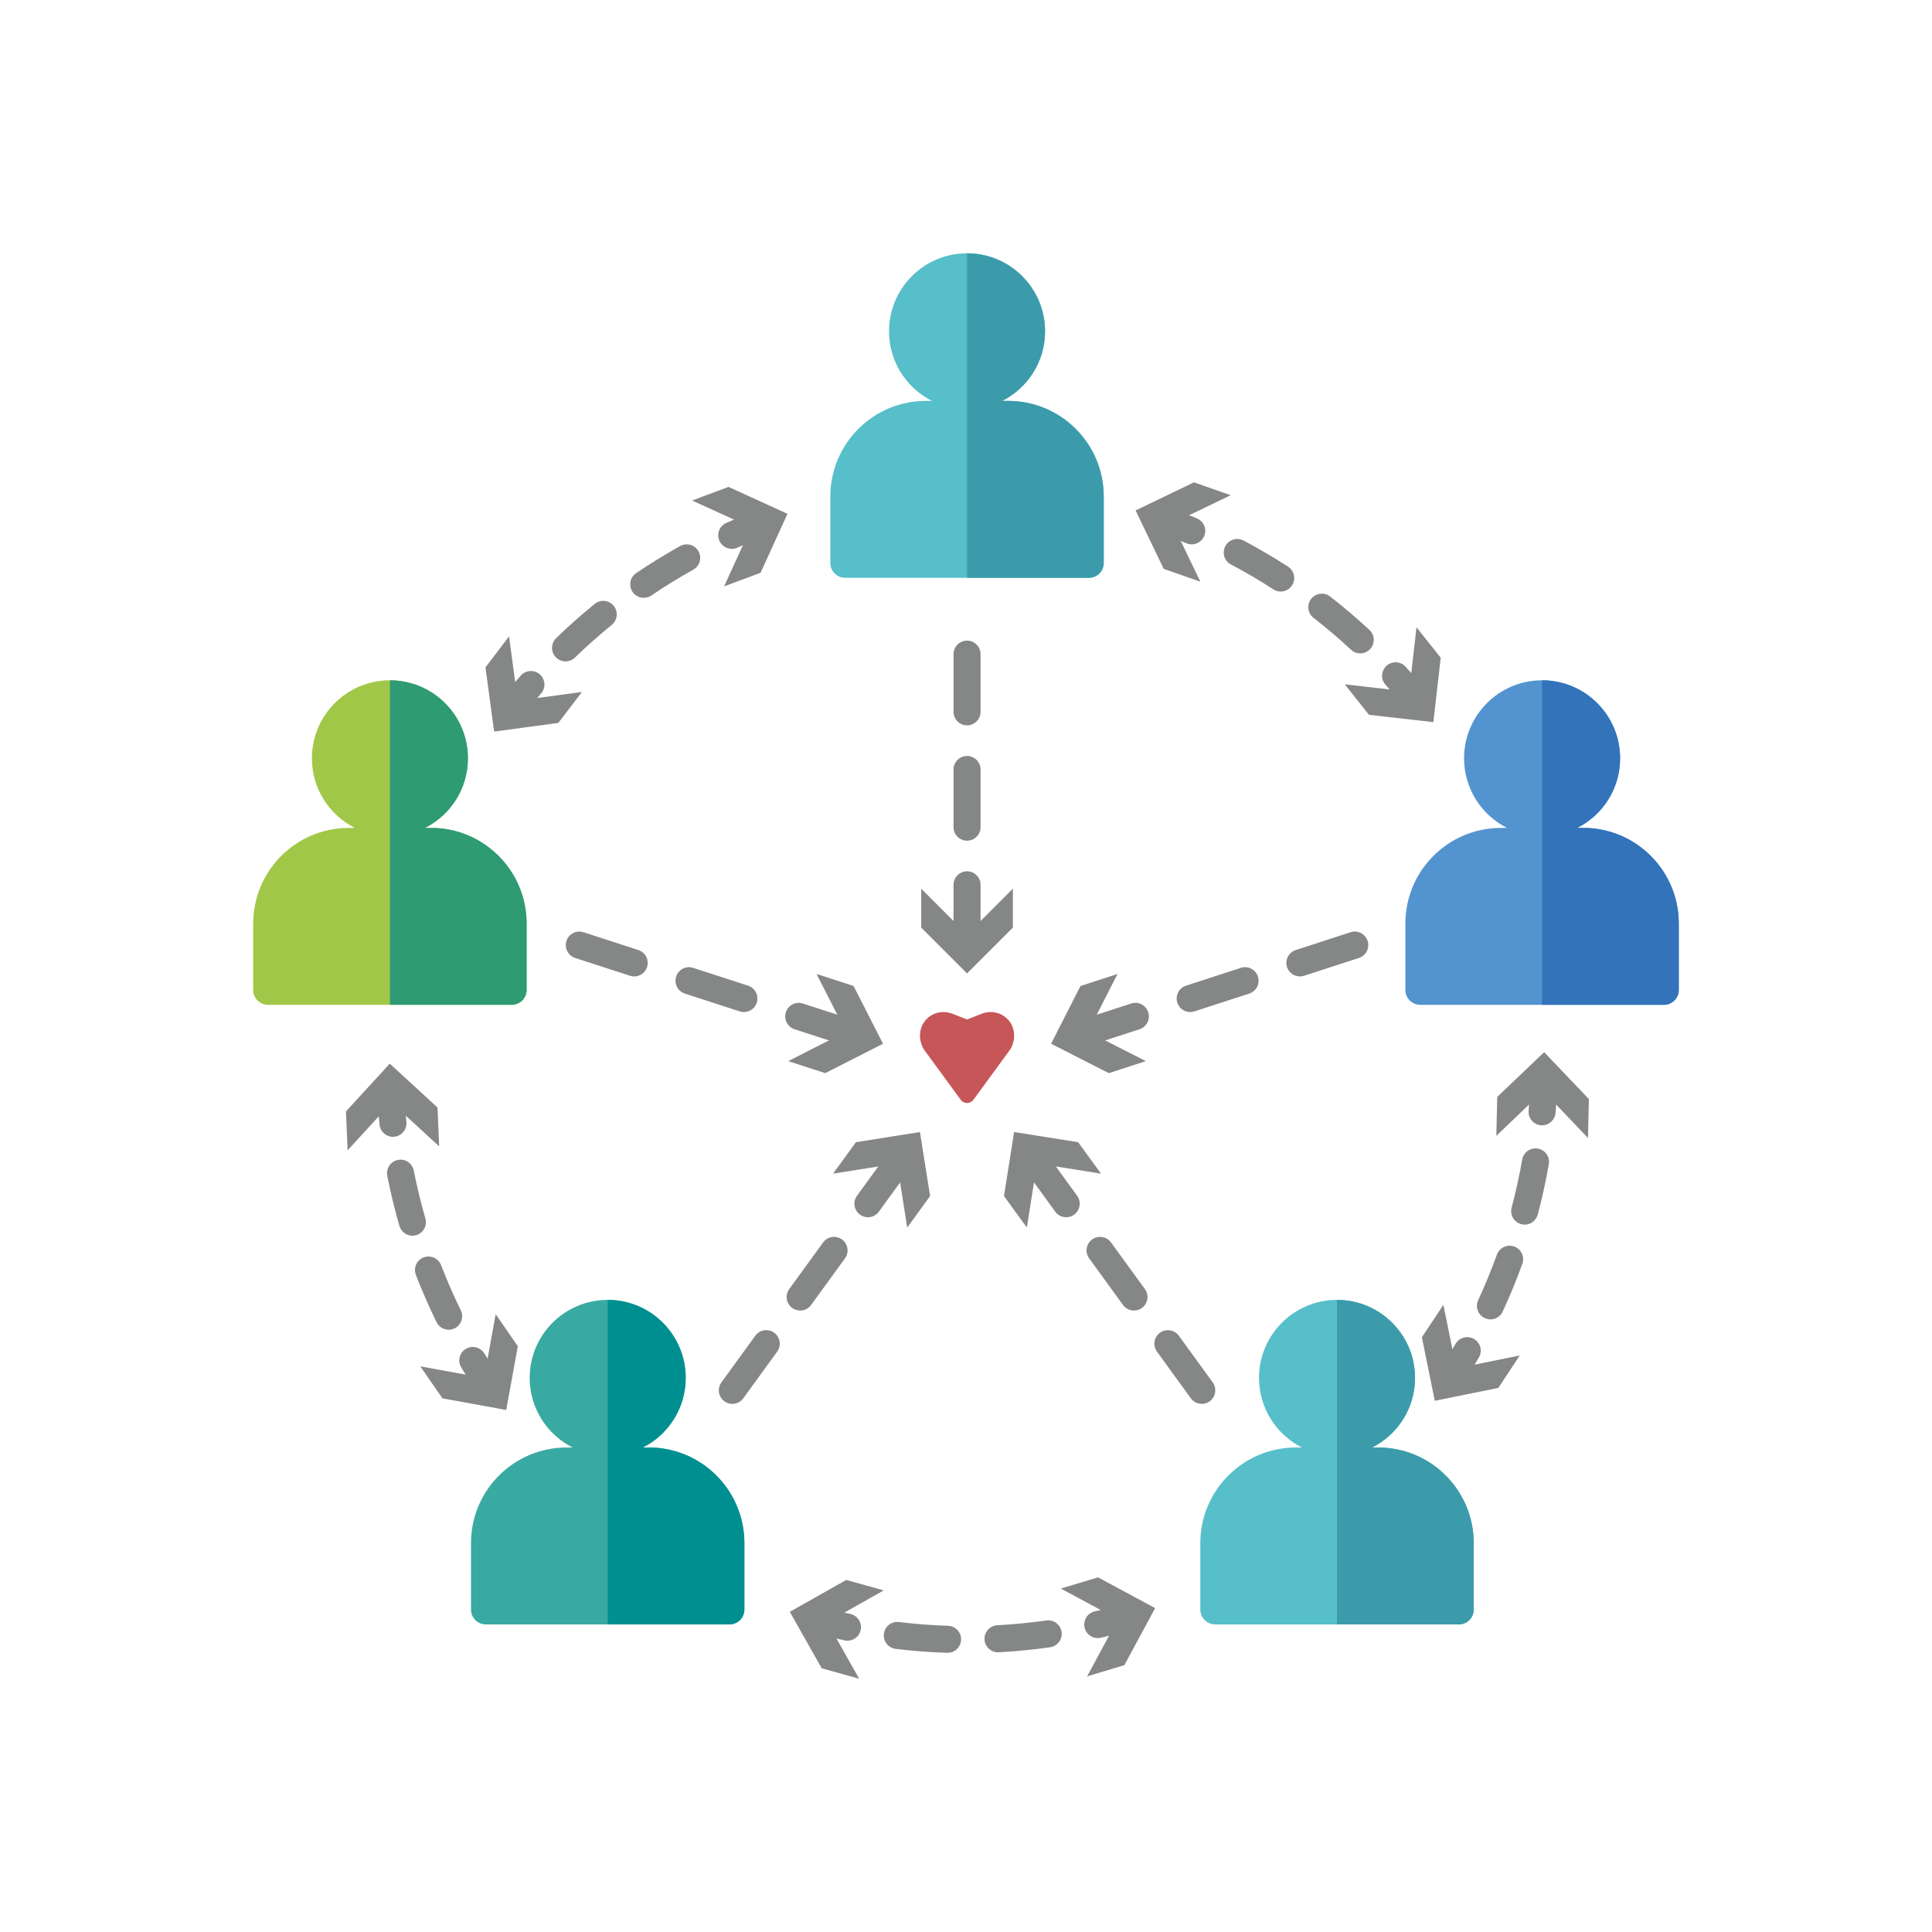 <?xml version="1.0" encoding="UTF-8"?>
<svg id="Ebene_1" data-name="Ebene 1" xmlns="http://www.w3.org/2000/svg" xmlns:xlink="http://www.w3.org/1999/xlink" viewBox="0 0 500 500">
  <defs>
    <style>
      .cls-1 {
        clip-path: url(#clippath);
      }

      .cls-2 {
        fill: none;
      }

      .cls-2, .cls-3, .cls-4, .cls-5, .cls-6, .cls-7, .cls-8, .cls-9, .cls-10, .cls-11, .cls-12 {
        stroke-width: 0px;
      }

      .cls-3 {
        fill: #5394d0;
      }

      .cls-4 {
        fill: #a1c749;
      }

      .cls-5 {
        fill: #39aaa2;
      }

      .cls-6 {
        fill: #57bfc9;
      }

      .cls-7 {
        fill: #3c9baa;
      }

      .cls-8 {
        fill: #c65658;
      }

      .cls-9 {
        fill: #858787;
      }

      .cls-10 {
        fill: #3273ba;
      }

      .cls-11 {
        fill: #2e9b75;
      }

      .cls-12 {
        fill: #008f90;
      }
    </style>
    <clipPath id="clippath">
      <polygon class="cls-2" points="238.09 285.46 262.45 285.46 262.45 261.92 238.09 261.92 238.09 285.46 238.09 285.46"/>
    </clipPath>
  </defs>
  <path class="cls-9" d="m132.64,186.41c-.76,0-1.51-.24-2.15-.75-1.52-1.19-1.79-3.39-.6-4.91,1.57-2.01,3.19-3.97,4.86-5.89,1.27-1.46,3.48-1.61,4.94-.35,1.46,1.27,1.62,3.48.35,4.94-1.59,1.84-3.14,3.71-4.64,5.62-.69.88-1.72,1.34-2.76,1.34h0Z"/>
  <path class="cls-9" d="m166.6,154.72c-1.12,0-2.22-.54-2.9-1.54-1.08-1.6-.67-3.77.94-4.86,3.66-2.48,7.49-4.84,11.37-7,1.69-.94,3.82-.33,4.76,1.35.94,1.69.33,3.82-1.35,4.76-3.71,2.07-7.36,4.32-10.85,6.68-.6.41-1.28.6-1.96.6h0Zm-20.24,16.45c-.91,0-1.83-.36-2.51-1.07-1.34-1.39-1.31-3.6.08-4.95,3.18-3.08,6.54-6.06,9.98-8.86,1.5-1.23,3.7-.99,4.92.5,1.22,1.5.99,3.7-.5,4.92-3.29,2.68-6.5,5.52-9.53,8.46-.68.66-1.56.99-2.43.99h0Z"/>
  <path class="cls-9" d="m189.38,142.04c-1.34,0-2.62-.77-3.2-2.07-.79-1.76,0-3.83,1.76-4.62,2.32-1.04,4.67-2.02,7.05-2.94,1.81-.7,3.82.19,4.53,2,.7,1.8-.2,3.83-2,4.53-2.27.88-4.51,1.82-6.73,2.81-.47.21-.95.31-1.43.31h0Z"/>
  <polygon class="cls-9" points="150.61 179.08 133.98 181.33 131.74 164.7 125.64 172.71 127.88 189.33 144.5 187.09 150.61 179.08 150.61 179.08"/>
  <polygon class="cls-9" points="187.4 151.75 194.37 136.49 179.11 129.53 188.54 126.01 203.8 132.97 196.84 148.23 187.4 151.75 187.4 151.75"/>
  <polygon class="cls-9" points="128.28 340.11 125.28 356.62 108.77 353.61 114.51 361.9 131.01 364.9 134.01 348.4 128.28 340.11 128.28 340.11"/>
  <path class="cls-9" d="m126.37,361.88c-1.12,0-2.23-.54-2.91-1.55-1.42-2.11-2.79-4.26-4.1-6.44-1-1.66-.46-3.81,1.2-4.8,1.65-.99,3.8-.46,4.8,1.2,1.25,2.08,2.56,4.13,3.91,6.14,1.08,1.6.65,3.78-.95,4.86-.6.4-1.28.6-1.95.6h0Z"/>
  <path class="cls-9" d="m106.73,319.8c-1.52,0-2.91-1-3.36-2.53-1.23-4.26-2.29-8.63-3.14-12.98-.37-1.89.86-3.73,2.76-4.1,1.89-.39,3.73.86,4.1,2.76.81,4.14,1.82,8.31,3,12.38.54,1.85-.53,3.8-2.39,4.33-.32.09-.65.14-.97.14h0Zm9.39,24.33c-1.29,0-2.54-.72-3.15-1.96-1.94-3.98-3.74-8.09-5.34-12.23-.7-1.8.2-3.83,2-4.52,1.8-.7,3.83.2,4.52,2,1.53,3.95,3.24,7.88,5.1,11.68.85,1.74.13,3.83-1.6,4.68-.49.24-1.02.36-1.54.36h0Z"/>
  <path class="cls-9" d="m101.7,294.21c-1.77,0-3.29-1.34-3.47-3.13-.27-2.52-.48-5.06-.62-7.61-.11-1.93,1.37-3.58,3.29-3.69,1.89-.1,3.58,1.37,3.69,3.29.14,2.44.33,4.86.59,7.27.2,1.92-1.19,3.64-3.11,3.85-.13.01-.25.02-.37.02h0Z"/>
  <polygon class="cls-9" points="113.66 296.68 101.3 285.33 89.96 297.7 89.53 287.64 100.87 275.27 113.23 286.62 113.66 296.68 113.66 296.68"/>
  <path class="cls-9" d="m284.09,423.94c-1.59,0-3.03-1.09-3.4-2.71-.44-1.88.73-3.76,2.62-4.2,2.36-.55,4.72-1.16,7.06-1.83,1.86-.52,3.8.55,4.32,2.41.53,1.86-.55,3.79-2.41,4.32-2.45.7-4.91,1.33-7.39,1.91-.26.07-.53.09-.79.09h0Z"/>
  <path class="cls-9" d="m258.28,427.61c-1.84,0-3.39-1.45-3.49-3.31-.11-1.93,1.37-3.58,3.3-3.68,4.23-.23,8.5-.65,12.69-1.24,1.94-.28,3.68,1.06,3.96,2.97.27,1.91-1.06,3.68-2.97,3.96-4.38.62-8.85,1.06-13.29,1.3-.06,0-.13,0-.19,0h0Zm-13.04.14s-.08,0-.12,0c-4.44-.14-8.92-.49-13.32-1.02-1.92-.23-3.28-1.97-3.05-3.9.23-1.92,1.95-3.28,3.9-3.05,4.19.51,8.46.84,12.7.97,1.93.06,3.45,1.68,3.38,3.61-.06,1.9-1.62,3.39-3.49,3.39h0Z"/>
  <path class="cls-9" d="m219.34,424.62c-.24,0-.49-.02-.73-.08-2.48-.53-4.96-1.12-7.43-1.77-1.87-.49-2.98-2.41-2.49-4.27.49-1.87,2.41-2.99,4.27-2.49,2.36.62,4.72,1.18,7.09,1.68,1.89.4,3.09,2.26,2.7,4.15-.35,1.65-1.8,2.77-3.42,2.77h0Z"/>
  <polygon class="cls-9" points="274.54 411.11 289.31 419.06 281.35 433.84 290.99 430.94 298.95 416.18 284.18 408.22 274.54 411.11 274.54 411.11"/>
  <polygon class="cls-9" points="228.71 411.59 214.1 419.84 222.35 434.45 212.65 431.75 204.4 417.14 219 408.89 228.71 411.59 228.71 411.59"/>
  <path class="cls-9" d="m399.08,291.24c-.1,0-.2,0-.3-.02-1.93-.17-3.35-1.86-3.18-3.79.21-2.42.36-4.84.44-7.27.07-1.89,1.62-3.37,3.5-3.37.05,0,.09,0,.13,0,1.93.07,3.44,1.69,3.37,3.62-.09,2.55-.25,5.09-.47,7.62-.16,1.82-1.68,3.2-3.48,3.2h0Z"/>
  <path class="cls-9" d="m394.59,316.93c-.3,0-.6-.04-.9-.12-1.87-.5-2.98-2.41-2.48-4.28,1.09-4.09,2.01-8.28,2.74-12.44.33-1.9,2.15-3.17,4.04-2.84,1.91.33,3.18,2.14,2.84,4.05-.76,4.36-1.72,8.75-2.87,13.04-.42,1.57-1.83,2.6-3.38,2.6h0Zm-8.87,24.52c-.49,0-.99-.11-1.47-.33-1.75-.81-2.51-2.89-1.7-4.64,1.77-3.82,3.4-7.79,4.85-11.78.66-1.82,2.66-2.75,4.48-2.1,1.82.66,2.76,2.66,2.1,4.48-1.51,4.18-3.22,8.34-5.08,12.35-.59,1.28-1.85,2.03-3.18,2.03h0Z"/>
  <path class="cls-9" d="m375.83,359.42c-.65,0-1.31-.18-1.89-.56-1.62-1.05-2.09-3.21-1.04-4.83,1.32-2.05,2.58-4.13,3.79-6.23.97-1.67,3.11-2.25,4.78-1.28,1.67.97,2.25,3.1,1.28,4.78-1.27,2.2-2.59,4.38-3.98,6.52-.67,1.04-1.79,1.6-2.94,1.6h0Z"/>
  <polygon class="cls-9" points="387.25 293.95 399.38 282.36 410.97 294.5 411.2 284.43 399.62 272.3 387.48 283.88 387.25 293.95 387.25 293.95"/>
  <polygon class="cls-9" points="373.55 337.69 376.88 354.13 393.32 350.79 387.76 359.19 371.32 362.52 367.98 346.08 373.55 337.69 373.55 337.69"/>
  <path class="cls-9" d="m308.41,140.88c-.46,0-.92-.09-1.36-.28-2.24-.94-4.5-1.84-6.78-2.67-1.82-.66-2.75-2.67-2.08-4.49.66-1.81,2.68-2.74,4.49-2.08,2.39.87,4.76,1.81,7.1,2.8,1.78.75,2.62,2.81,1.86,4.58-.57,1.34-1.86,2.14-3.22,2.14h0Z"/>
  <path class="cls-9" d="m331.45,153.09c-.65,0-1.31-.18-1.9-.56-3.53-2.29-7.22-4.46-10.99-6.45-1.71-.9-2.36-3.02-1.46-4.73.9-1.71,3.02-2.36,4.73-1.46,3.94,2.09,7.82,4.36,11.52,6.76,1.62,1.05,2.08,3.22,1.04,4.84-.67,1.03-1.79,1.6-2.94,1.6h0Zm20.58,16.01c-.85,0-1.71-.31-2.38-.94-3.09-2.87-6.35-5.65-9.71-8.26-1.52-1.19-1.8-3.38-.61-4.91,1.19-1.52,3.39-1.8,4.91-.61,3.51,2.73,6.93,5.64,10.17,8.65,1.41,1.31,1.5,3.53.18,4.95-.69.74-1.63,1.12-2.56,1.12h0Z"/>
  <path class="cls-9" d="m366.06,184.06c-1.02,0-2.02-.44-2.72-1.29-1.54-1.89-3.12-3.73-4.75-5.53-1.3-1.43-1.18-3.64.25-4.94,1.43-1.29,3.65-1.18,4.94.25,1.7,1.89,3.36,3.82,4.98,5.8,1.22,1.5,1,3.7-.5,4.92-.65.53-1.43.79-2.21.79h0Z"/>
  <polygon class="cls-9" points="310.66 150.55 303.38 135.43 318.51 128.16 309 124.83 293.89 132.1 301.16 147.22 310.66 150.55 310.66 150.55"/>
  <polygon class="cls-9" points="348.02 177.1 364.69 179.01 366.59 162.34 372.86 170.23 370.95 186.89 354.28 184.99 348.02 177.1 348.02 177.1"/>
  <path class="cls-4" d="m111.54,214.26h-1.53c6.58-3.33,11.09-10.13,11.09-18.01,0-11.15-9.04-20.19-20.19-20.19s-20.19,9.04-20.19,20.19c0,7.87,4.52,14.68,11.09,18.01h-1.53c-13.67,0-24.75,11.08-24.75,24.75v17.19c0,2.13,1.72,3.85,3.85,3.85h63.05c2.13,0,3.85-1.72,3.85-3.85v-17.19c0-13.67-11.08-24.75-24.75-24.75h0Z"/>
  <path class="cls-11" d="m111.54,214.26h-1.53c6.58-3.33,11.09-10.13,11.09-18.01,0-11.15-9.04-20.19-20.19-20.19v83.98h31.53c2.13,0,3.85-1.72,3.85-3.85v-17.19c0-13.67-11.08-24.75-24.75-24.75h0Z"/>
  <path class="cls-5" d="m167.9,374.61h-1.53c6.58-3.33,11.09-10.13,11.09-18.01,0-11.15-9.04-20.19-20.19-20.19s-20.19,9.04-20.19,20.19c0,7.87,4.52,14.68,11.09,18.01h-1.53c-13.67,0-24.75,11.08-24.75,24.75v17.19c0,2.13,1.72,3.85,3.85,3.85h63.05c2.13,0,3.85-1.72,3.85-3.85v-17.19c0-13.67-11.08-24.75-24.75-24.75h0Z"/>
  <path class="cls-12" d="m167.9,374.61h-1.53c6.58-3.33,11.09-10.13,11.09-18.01,0-11.15-9.04-20.19-20.19-20.19v83.98h31.53c2.13,0,3.85-1.72,3.85-3.85v-17.19c0-13.67-11.08-24.75-24.75-24.75h0Z"/>
  <path class="cls-3" d="m409.72,214.26h-1.53c6.58-3.33,11.09-10.13,11.09-18.01,0-11.15-9.04-20.19-20.19-20.19s-20.19,9.04-20.19,20.19c0,7.87,4.52,14.68,11.09,18.01h-1.53c-13.67,0-24.75,11.08-24.75,24.75v17.19c0,2.13,1.72,3.85,3.85,3.85h63.05c2.13,0,3.85-1.72,3.85-3.85v-17.19c0-13.67-11.08-24.75-24.75-24.75h0Z"/>
  <path class="cls-10" d="m409.72,214.26h-1.53c6.58-3.33,11.09-10.13,11.09-18.01,0-11.15-9.04-20.19-20.19-20.19v83.98h31.53c2.13,0,3.85-1.72,3.85-3.85v-17.19c0-13.67-11.08-24.75-24.75-24.75h0Z"/>
  <path class="cls-6" d="m260.9,103.75h-1.53c6.58-3.33,11.09-10.13,11.09-18.01,0-11.15-9.04-20.19-20.19-20.19s-20.19,9.04-20.19,20.19c0,7.87,4.52,14.68,11.09,18.01h-1.53c-13.67,0-24.75,11.08-24.75,24.75v17.19c0,2.13,1.72,3.85,3.85,3.85h63.05c2.13,0,3.85-1.72,3.85-3.85v-17.19c0-13.67-11.08-24.75-24.75-24.75h0Z"/>
  <path class="cls-7" d="m260.9,103.75h-1.53c6.58-3.33,11.09-10.13,11.09-18,0-11.15-9.04-20.19-20.19-20.19v83.98h31.53c2.13,0,3.85-1.72,3.85-3.85v-17.19c0-13.67-11.08-24.75-24.75-24.75h0Z"/>
  <path class="cls-6" d="m356.65,374.61h-1.53c6.58-3.33,11.09-10.13,11.09-18.01,0-11.15-9.04-20.19-20.19-20.19s-20.19,9.04-20.19,20.19c0,7.87,4.52,14.68,11.09,18.01h-1.53c-13.67,0-24.75,11.08-24.75,24.75v17.19c0,2.13,1.72,3.85,3.85,3.85h63.05c2.13,0,3.85-1.72,3.85-3.85v-17.19c0-13.67-11.08-24.75-24.75-24.75h0Z"/>
  <path class="cls-7" d="m356.65,374.61h-1.53c6.58-3.33,11.09-10.13,11.09-18.01,0-11.15-9.04-20.19-20.19-20.19v83.98h31.53c2.13,0,3.85-1.72,3.85-3.85v-17.19c0-13.67-11.08-24.75-24.75-24.75h0Z"/>
  <path class="cls-9" d="m250.27,187.72c-1.93,0-3.5-1.57-3.5-3.5v-14.93c0-1.93,1.57-3.5,3.5-3.5s3.5,1.57,3.5,3.5v14.93c0,1.93-1.57,3.5-3.5,3.5h0Zm0,29.85c-1.93,0-3.5-1.57-3.5-3.5v-14.93c0-1.93,1.57-3.5,3.5-3.5s3.5,1.57,3.5,3.5v14.93c0,1.93-1.57,3.5-3.5,3.5h0Zm0,29.85c-1.93,0-3.5-1.57-3.5-3.5v-14.93c0-1.93,1.57-3.5,3.5-3.5s3.5,1.57,3.5,3.5v14.93c0,1.93-1.57,3.5-3.5,3.5h0Z"/>
  <polygon class="cls-9" points="262.13 229.99 250.27 241.86 238.41 229.99 238.41 240.06 250.27 251.92 262.13 240.06 262.13 229.99 262.13 229.99"/>
  <path class="cls-9" d="m164.13,252.7c-.36,0-.72-.05-1.08-.17l-14.2-4.61c-1.84-.6-2.84-2.57-2.25-4.41.59-1.84,2.58-2.85,4.41-2.25l14.2,4.61c1.84.6,2.84,2.57,2.25,4.41-.48,1.48-1.85,2.42-3.33,2.42h0Zm28.39,9.22c-.36,0-.72-.05-1.08-.17l-14.2-4.61c-1.84-.6-2.84-2.57-2.25-4.41.59-1.84,2.57-2.86,4.41-2.25l14.2,4.61c1.84.6,2.84,2.57,2.25,4.41-.48,1.48-1.85,2.42-3.33,2.42h0Zm28.39,9.23c-.36,0-.72-.05-1.08-.17l-14.2-4.61c-1.84-.6-2.84-2.57-2.25-4.41.59-1.84,2.57-2.85,4.41-2.25l14.2,4.61c1.84.6,2.84,2.57,2.25,4.41-.48,1.48-1.85,2.42-3.33,2.42h0Z"/>
  <polygon class="cls-9" points="211.32 252.06 218.95 267.01 203.99 274.62 213.57 277.73 228.52 270.12 220.9 255.17 211.32 252.06 211.32 252.06"/>
  <path class="cls-9" d="m224.61,315.02c-.71,0-1.43-.22-2.05-.67-1.56-1.14-1.91-3.33-.77-4.89l8.77-12.07c1.14-1.56,3.33-1.9,4.89-.77,1.56,1.14,1.91,3.33.77,4.89l-8.77,12.07c-.68.94-1.75,1.44-2.83,1.44h0Zm-17.54,24.15c-.71,0-1.43-.22-2.05-.67-1.56-1.14-1.91-3.32-.77-4.89l8.77-12.07c1.14-1.56,3.33-1.9,4.89-.77,1.56,1.14,1.91,3.32.77,4.89l-8.77,12.07c-.68.94-1.75,1.44-2.83,1.44h0Zm-17.55,24.15c-.71,0-1.43-.22-2.05-.67-1.56-1.14-1.91-3.32-.77-4.89l8.77-12.08c1.14-1.56,3.33-1.91,4.89-.77,1.56,1.14,1.91,3.32.77,4.89l-8.77,12.08c-.68.94-1.75,1.44-2.83,1.44h0Z"/>
  <polygon class="cls-9" points="215.59 303.74 232.17 301.11 234.79 317.69 240.71 309.54 238.08 292.97 221.51 295.6 215.59 303.74 215.59 303.74"/>
  <path class="cls-9" d="m275.93,315.02c-1.08,0-2.15-.5-2.83-1.44l-8.77-12.07c-1.13-1.56-.79-3.75.77-4.89,1.56-1.13,3.75-.79,4.89.77l8.77,12.07c1.13,1.56.79,3.75-.77,4.89-.62.45-1.34.67-2.05.67h0Zm17.54,24.15c-1.08,0-2.15-.5-2.83-1.44l-8.77-12.07c-1.13-1.57-.79-3.75.77-4.89,1.56-1.13,3.75-.79,4.89.77l8.77,12.07c1.13,1.57.79,3.75-.77,4.89-.62.45-1.34.67-2.05.67h0Zm17.55,24.15c-1.08,0-2.15-.5-2.83-1.44l-8.77-12.08c-1.13-1.57-.79-3.75.77-4.89,1.56-1.13,3.75-.79,4.89.77l8.77,12.08c1.13,1.57.79,3.75-.77,4.89-.62.45-1.34.67-2.05.67h0Z"/>
  <polygon class="cls-9" points="265.75 317.69 268.37 301.11 284.94 303.74 279.02 295.6 262.45 292.97 259.83 309.54 265.75 317.69 265.75 317.69"/>
  <path class="cls-9" d="m336.41,252.7c-1.48,0-2.85-.94-3.33-2.42-.6-1.84.41-3.81,2.25-4.41l14.2-4.61c1.83-.61,3.81.41,4.41,2.25.6,1.84-.41,3.81-2.25,4.41l-14.2,4.61c-.36.12-.72.17-1.08.17h0Zm-28.39,9.22c-1.48,0-2.85-.94-3.33-2.42-.6-1.84.41-3.81,2.25-4.41l14.2-4.61c1.83-.61,3.81.41,4.41,2.25.6,1.84-.41,3.81-2.25,4.41l-14.2,4.61c-.36.12-.72.17-1.08.17h0Zm-28.39,9.23c-1.48,0-2.85-.94-3.33-2.42-.6-1.84.41-3.81,2.25-4.41l14.2-4.61c1.84-.61,3.81.41,4.41,2.25.6,1.84-.41,3.81-2.25,4.41l-14.2,4.61c-.36.12-.72.17-1.08.17h0Z"/>
  <polygon class="cls-9" points="296.54 274.62 281.59 267.01 289.21 252.06 279.63 255.17 272.02 270.12 286.96 277.73 296.54 274.62 296.54 274.62"/>
  <g class="cls-1">
    <path class="cls-8" d="m260.97,263.99c-1.72-1.98-4.48-2.6-7.03-1.59l-3.67,1.45-3.67-1.45c-2.55-1.01-5.31-.39-7.03,1.59-1.76,2.03-1.97,4.97-.53,7.51.04.07.08.13.13.19l9.47,12.94c.12.16.26.29.41.41.01,0,.02.02.03.03.03.02.06.03.09.05.13.08.26.15.4.2.05.02.1.04.16.06.18.05.36.09.54.09h.02c.18,0,.37-.04.54-.09.06-.01.11-.04.16-.06.14-.05.27-.12.39-.2.03-.02.06-.03.09-.05,0,0,.02-.03.03-.03.15-.12.29-.25.41-.41l9.47-12.94c.05-.06.09-.13.13-.19,1.44-2.53,1.23-5.48-.53-7.51"/>
  </g>
</svg>